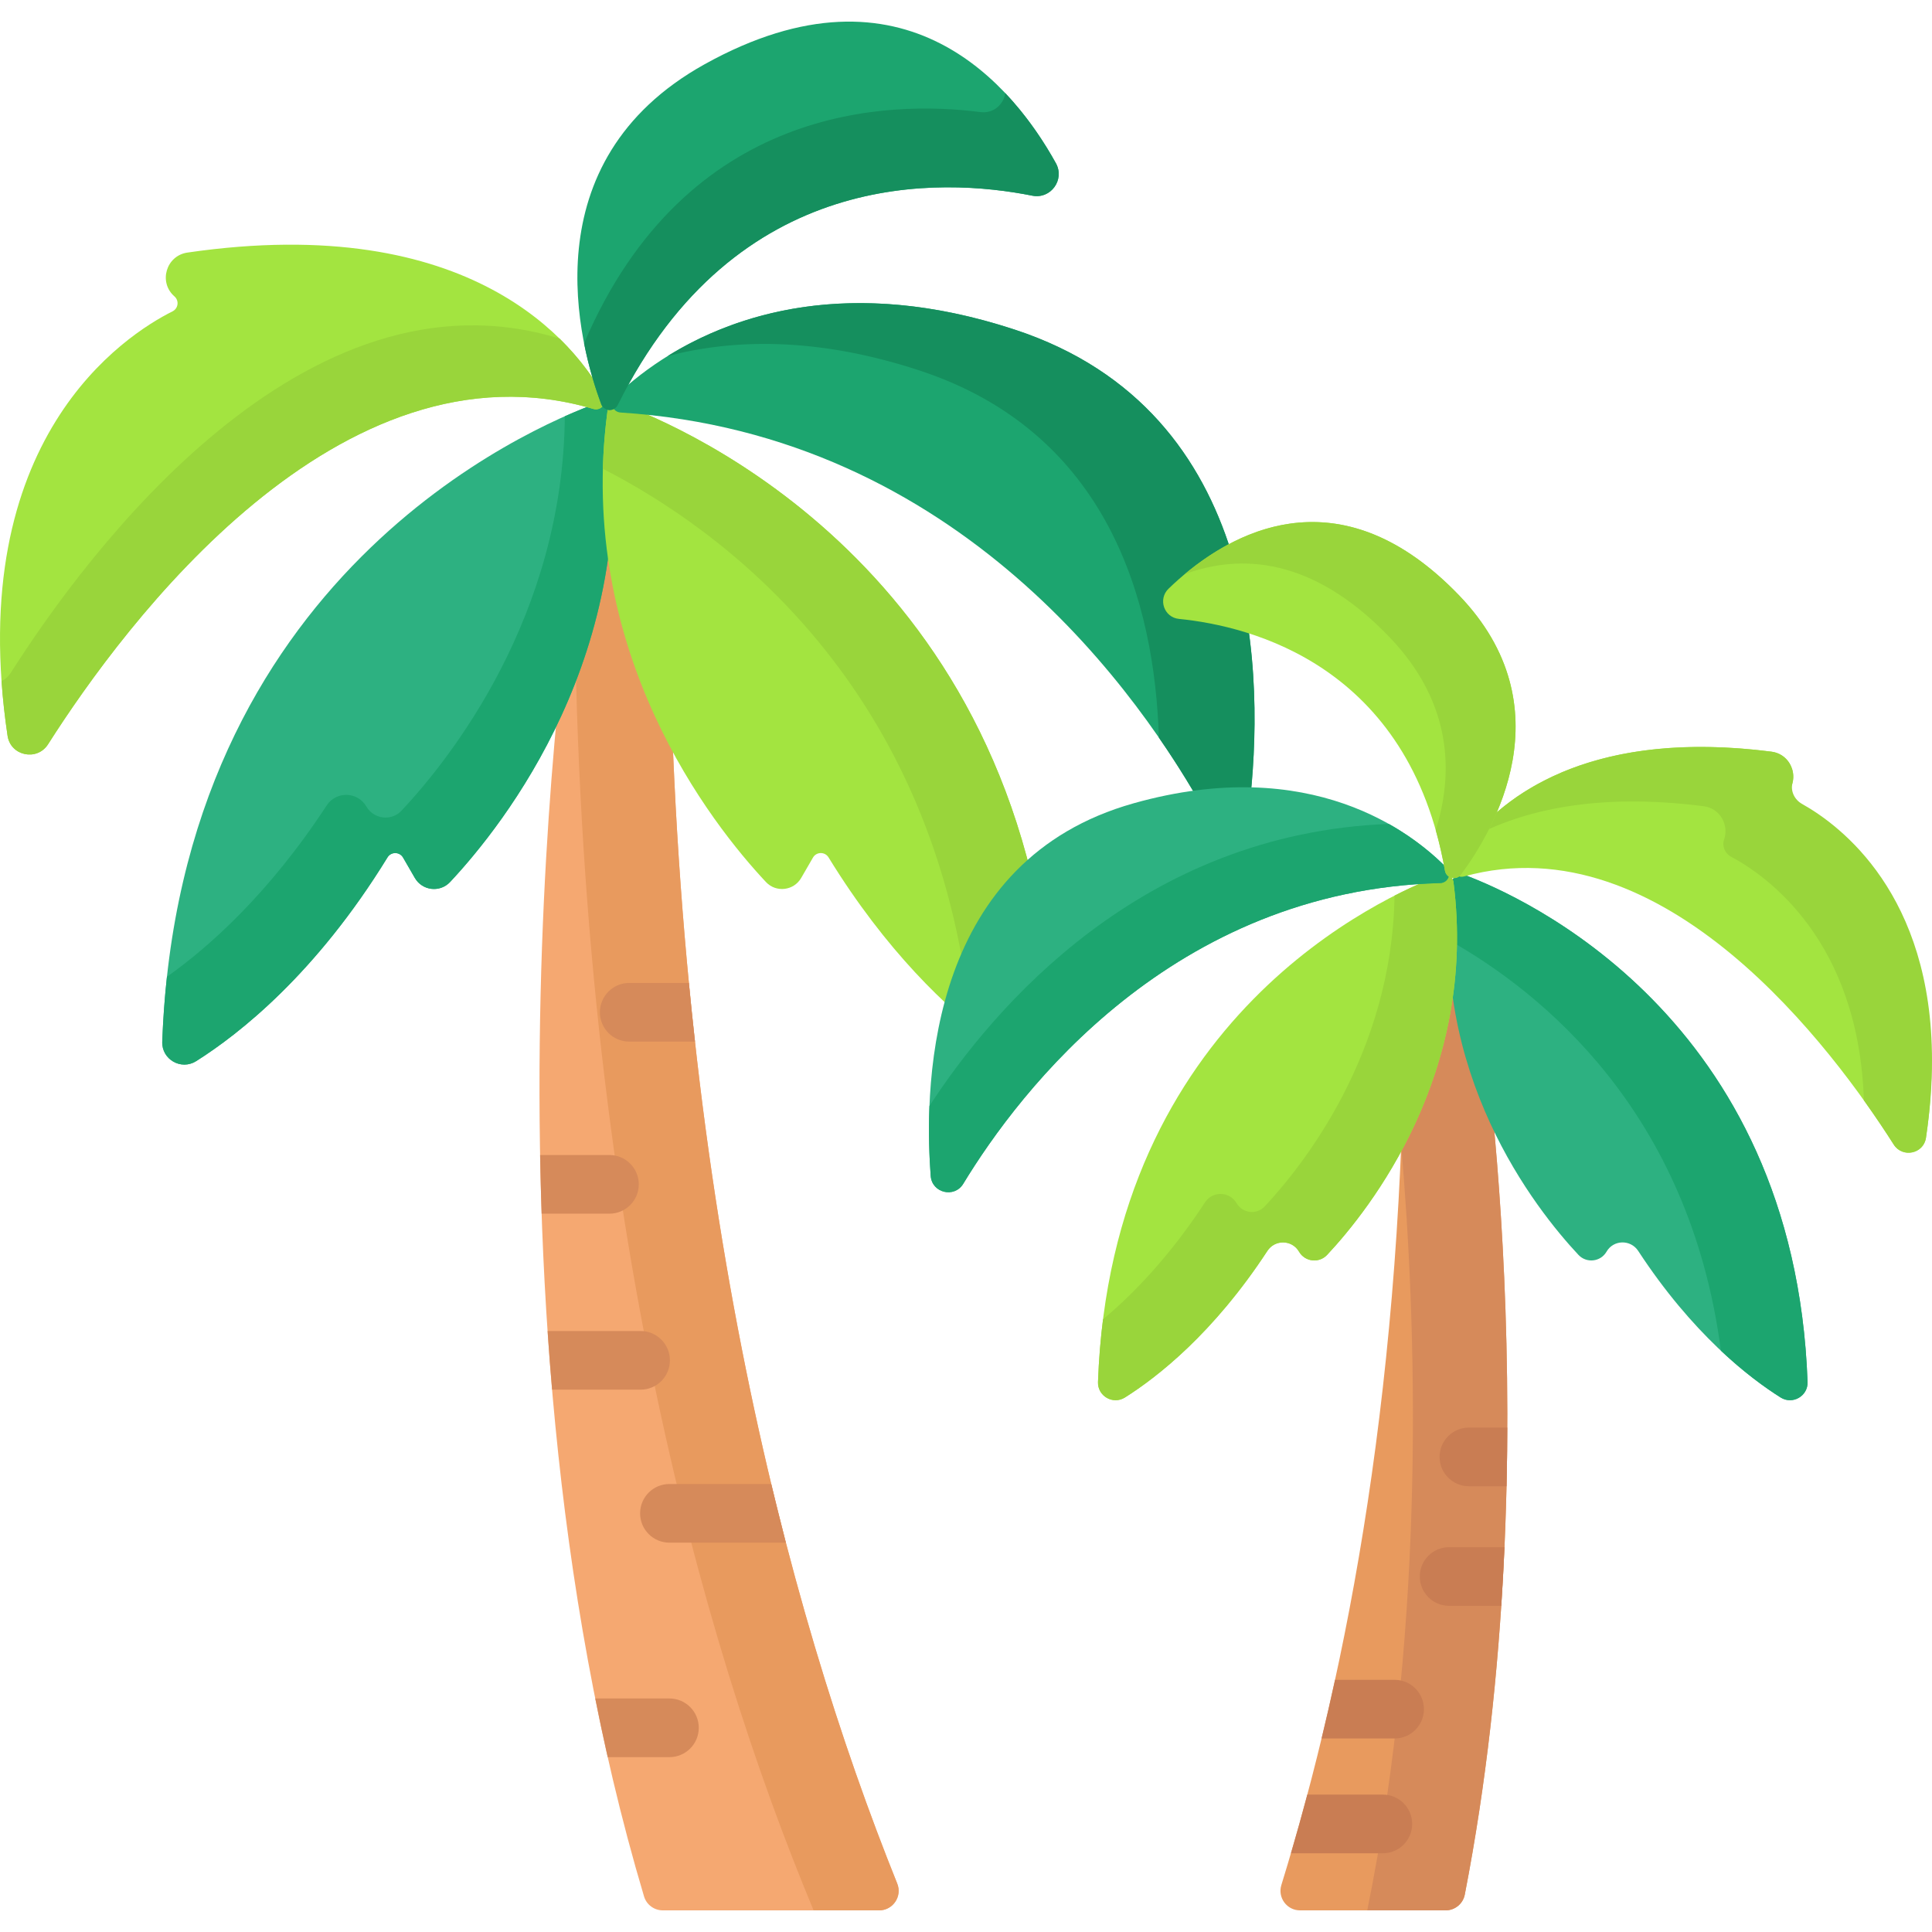 <?xml version="1.0" encoding="UTF-8"?> <svg xmlns="http://www.w3.org/2000/svg" id="Capa_1" height="512" viewBox="0 0 512 512" width="512"><g><g><g><g><path d="m237.777 499.165c-29.268-72.717-60.469-188.413-60.469-351.309h-24.705s-30.938 190.311 18.074 354.719c.654 2.194 2.684 3.693 4.974 3.693h57.314c3.664 0 6.18-3.703 4.812-7.103z" fill="#f5a871"></path><path d="m232.963 506.271h-17.349c-29.938-71.85-63.066-189.01-63.371-356.068.231-1.553.357-2.351.357-2.351h24.702c0 162.897 31.21 278.6 60.473 351.316 1.369 3.4-1.147 7.103-4.812 7.103z" fill="#e89a5e"></path></g><path d="m158.075 106.901c-17.361 6.305-110.621 45.853-115.076 169.188-.17 4.693 5.001 7.636 8.974 5.132 11.421-7.199 31.777-23.165 50.716-54.004.952-1.55 3.216-1.524 4.127.051l3.123 5.396c1.967 3.399 6.653 3.949 9.338 1.083 14.247-15.206 50.524-60.943 41.978-124.93-.202-1.504-1.753-2.434-3.18-1.916z" fill="#2db181"></path><path d="m119.273 233.748c-2.686 2.865-7.367 2.319-9.339-1.081l-3.115-5.393c-.91-1.575-3.175-1.604-4.126-.055-18.942 30.835-39.289 46.796-50.715 54.001-3.977 2.508-9.15-.472-8.983-5.173.22-5.918.64-11.648 1.249-17.189 11.018-7.818 26.948-21.879 42.331-45.406 2.518-3.851 8.216-3.704 10.515.283 1.112 1.92 3.085 2.928 5.079 2.928 1.543 0 3.096-.598 4.26-1.847 12.687-13.537 42.814-51.261 43.255-104.506 3.587-1.592 6.46-2.705 8.394-3.407 1.428-.519 2.981.41 3.182 1.916 8.538 63.984-27.739 109.719-41.987 124.929z" fill="#1ca56f"></path><g><path d="m164.186 106.901c16.933 6.15 106.07 43.923 114.587 160.221.632 8.632-9.119 14.063-16.054 8.884-11.687-8.728-27.878-23.924-43.147-48.788-.952-1.55-3.216-1.524-4.127.051l-3.123 5.396c-1.967 3.399-6.653 3.949-9.338 1.083-14.247-15.206-50.524-60.943-41.978-124.93.201-1.505 1.753-2.435 3.18-1.917z" fill="#a3e440"></path><path d="m262.72 276.006c-1.689-1.259-3.473-2.665-5.341-4.208-8.71-90.392-66.718-131.757-97.611-147.571.133-5.004.538-10.143 1.238-15.404.201-1.509 1.76-2.435 3.191-1.915 16.966 6.165 106.066 43.95 114.578 160.221.63 8.625-9.119 14.061-16.055 8.877z" fill="#99d53b"></path></g><g><path d="m164.45 109.321c-2.07-.133-3.02-2.641-1.536-4.09 10.759-10.499 45.881-37.658 106.047-17.862 66.113 21.753 66.103 93.07 62.07 126.949-.672 5.647-8.211 7.11-10.946 2.125-17.58-32.045-65.732-101.362-155.635-107.122z" fill="#1ca56f"></path><path d="m331.028 214.317c-.672 5.656-8.206 7.115-10.945 2.12-3.253-5.929-7.545-13.127-12.97-20.966-1.112-35.594-13.169-80.759-63.423-97.286-27.462-9.035-49.708-8.29-66.792-3.809 17.482-10.85 48.082-21.48 92.06-7.01 66.12 21.753 66.11 93.078 62.07 126.951z" fill="#158f5e"></path></g><path d="m160.012 104.939c-7.549-13.667-34.743-49.01-110.352-38.004-5.632.82-7.722 7.866-3.435 11.61l.006.005c1.29 1.127 1.024 3.195-.508 3.962-12.515 6.263-55.444 33.796-43.714 112.486.797 5.349 7.832 6.801 10.734 2.237 20.221-31.801 77.194-108.736 144.503-88.86 2.038.602 3.794-1.576 2.766-3.436z" fill="#a3e440"></path><path d="m160.008 104.935c1.033 1.869-.727 4.043-2.775 3.439-67.301-19.862-124.268 57.062-144.493 88.857-2.896 4.565-9.937 3.117-10.735-2.235-.756-5.047-1.28-9.885-1.595-14.512.944-.441 1.794-1.165 2.445-2.183 20.315-31.942 77.726-109.448 145.441-88.566 5.894 5.773 9.583 11.347 11.712 15.2z" fill="#99d53b"></path><path d="m163.724 107.312c-.934 1.881-3.657 1.769-4.389-.199-5.85-15.726-19.128-64.238 27.418-90.097 53.366-29.648 82.007 6.227 93.069 26.236 2.422 4.38-1.356 9.585-6.263 8.603-23.883-4.778-78.532-7.596-109.835 55.457z" fill="#1ca56f"></path><path d="m273.56 51.859c-23.883-4.781-78.535-7.604-109.836 55.45-.939 1.891-3.664 1.761-4.4-.218-1.397-3.759-3.215-9.38-4.541-16.113 27.105-63.455 81.115-64.368 105.062-61.272 3.452.441 6.149-2.057 6.559-5.026 5.929 6.254 10.347 13.022 13.421 18.574 2.413 4.376-1.354 9.581-6.265 8.605z" fill="#158f5e"></path></g><g><path d="m169.281 313.864c0 4.291-3.483 7.773-7.773 7.773h-17.972c-.176-5.244-.311-10.427-.404-15.547h18.376c4.291.001 7.773 3.483 7.773 7.774z" fill="#d68a5a"></path></g><g><path d="m177.531 360.504c0 4.301-3.483 7.773-7.773 7.773h-23.444c-.456-5.224-.85-10.406-1.192-15.547h24.636c4.291.001 7.773 3.483 7.773 7.774z" fill="#d68a5a"></path></g><g><path d="m208.262 408.823h-30.855c-4.301 0-7.773-3.483-7.773-7.773s3.472-7.773 7.773-7.773h26.989c1.264 5.295 2.56 10.478 3.866 15.546z" fill="#d68a5a"></path></g><g><path d="m184.185 276.034h-17.433c-4.291 0-7.773-3.472-7.773-7.773 0-4.291 3.482-7.773 7.773-7.773h15.816c.498 5.244 1.037 10.426 1.617 15.546z" fill="#d68a5a"></path></g><g><path d="m185.18 457.888c0 4.291-3.482 7.773-7.773 7.773h-16.355c-1.171-5.172-2.27-10.364-3.306-15.547h19.661c4.291 0 7.773 3.473 7.773 7.774z" fill="#d68a5a"></path></g></g><g><g><g><path d="m388.181 502.089c23.055-118.478 3.61-238.116 3.61-238.116h-19.663c0 100.633-14.962 178.636-32.552 235.576-1.031 3.338 1.454 6.719 4.948 6.719h38.567c2.474 0 4.617-1.749 5.09-4.179z" fill="#e89a5e"></path><path d="m383.093 506.271h-20.757c15.835-77.915 12.949-156.953 8.993-202.705.525-12.781.798-25.982.798-39.592h19.665s19.446 119.641-3.608 238.118c-.473 2.43-2.616 4.179-5.091 4.179z" fill="#d68a5a"></path></g><path d="m388.026 231.828c15.212 5.66 87.492 37.595 90.998 134.423.135 3.732-3.974 6.097-7.133 4.106-8.564-5.397-23.448-16.991-37.753-38.853-2.013-3.077-6.546-2.985-8.388.198l-.002.004c-1.57 2.713-5.305 3.133-7.448.845-11.301-12.066-39.945-48.198-33.481-98.757.196-1.536 1.756-2.506 3.207-1.966z" fill="#2db181"></path><path d="m479.024 366.232c.136 3.746-3.988 6.107-7.146 4.113-4.082-2.571-9.612-6.559-15.824-12.403-8.269-63.423-47.567-95.03-72.164-108.85-.035-4.933.258-10.037.931-15.301.197-1.539 1.754-2.508 3.208-1.967 15.214 5.663 87.485 37.599 90.995 134.408z" fill="#1ca56f"></path><g><path d="m381.981 231.828c-15.212 5.66-87.492 37.595-90.998 134.423-.135 3.732 3.974 6.097 7.133 4.106 8.564-5.397 23.448-16.991 37.753-38.853 2.013-3.077 6.546-2.985 8.388.198l.002.004c1.57 2.713 5.305 3.133 7.448.845 11.301-12.066 39.945-48.198 33.481-98.757-.197-1.536-1.756-2.506-3.207-1.966z" fill="#a3e440"></path><path d="m351.695 332.569c-2.141 2.277-5.866 1.847-7.44-.86-1.839-3.185-6.375-3.28-8.389-.202-14.297 21.85-29.169 33.443-37.741 38.84-3.159 1.994-7.283-.367-7.146-4.113.21-5.761.661-11.291 1.333-16.601 7.955-6.661 17.626-16.613 27.036-31.01 2.001-3.061 6.537-2.922 8.37.243 1.564 2.697 5.289 3.138 7.429.861 10.032-10.714 33.779-40.421 34.419-82.375 5.416-2.768 9.773-4.542 12.412-5.525 1.453-.541 3.01.43 3.207 1.969 6.471 50.581-22.206 86.717-33.49 98.773z" fill="#99d53b"></path></g><g><path d="m381.677 234.018c2.093-.057 3.132-2.56 1.668-4.057-9.046-9.246-35.837-30.305-82.896-17.088-53.335 14.98-55.824 71.695-53.804 98.771.337 4.517 6.276 5.94 8.627 2.069 15.024-24.734 55.401-77.746 126.405-79.695z" fill="#2db181"></path><path d="m383.332 229.949c1.468 1.5.443 4.009-1.655 4.067-70.998 1.954-111.379 54.962-126.402 79.7-2.351 3.872-8.29 2.445-8.626-2.078-.388-5.247-.619-11.595-.336-18.553 16.916-25.993 56.078-72.227 121.746-74.735 7.165 4.031 12.224 8.483 15.273 11.599z" fill="#1ca56f"></path></g><path d="m385.287 228.735c6.706-11.355 28.207-36.684 84.147-29.54 5.689.727 7.844 7.848 3.525 11.621s48.335 17.644 37.441 90.722c-.634 4.256-6.23 5.417-8.538 1.786-15.974-25.124-60.787-85.671-113.858-71.06-2.097.577-3.823-1.657-2.717-3.529z" fill="#a3e440"></path><path d="m512 281.017c0 6.296-.493 13.117-1.595 20.515-.64 4.26-6.233 5.415-8.552 1.784-2.13-3.358-4.785-7.345-7.902-11.711-1.383-42.381-25.703-59.487-35.203-64.573-1.634-.875-2.453-2.82-1.838-4.569 1.312-3.736-.975-8.247-5.447-8.815-28.543-3.641-48.113 1.165-61.335 8.259 10.231-12.246 32.939-28.627 79.31-22.708 4.266.543 6.542 4.687 5.59 8.314-.572 2.177.571 4.435 2.535 5.535 10.329 5.787 34.437 24.005 34.437 67.969z" fill="#99d53b"></path><path d="m382.932 230.726c.361 2.063 3.021 2.702 4.268 1.02 8.556-11.537 28.011-44.346-.581-74.027-33.71-34.993-63.863-14.361-76.942-1.709-2.863 2.77-1.206 7.61 2.759 8.005 19.161 1.912 60.99 12.368 70.496 66.711z" fill="#a3e440"></path><path d="m382.927 230.731c-.662-3.783-1.479-7.355-2.445-10.729 4.628-14.754 4.68-33.579-12.382-51.292-20.316-21.092-39.34-21.973-54.115-16.569 14.691-12.277 42.216-26.003 72.637 5.583 28.597 29.681 9.131 62.489.574 74.023-1.248 1.679-3.908 1.045-4.269-1.016z" fill="#99d53b"></path></g><g><path d="m377.357 452.944c0 4.291-3.483 7.773-7.773 7.773h-19.35c1.223-5.058 2.415-10.24 3.565-15.547h15.785c4.29.001 7.773 3.483 7.773 7.774z" fill="#c97d53"></path></g><g><path d="m398.697 410.015c-.218 5.12-.508 10.302-.85 15.547h-13.816c-4.291 0-7.773-3.483-7.773-7.773 0-4.301 3.483-7.773 7.773-7.773h14.666z" fill="#c97d53"></path></g><g><path d="m399.443 378.32c-.01 5.089-.083 10.271-.197 15.547h-9.97c-4.291 0-7.773-3.483-7.773-7.773 0-4.291 3.482-7.773 7.773-7.773h10.167z" fill="#c97d53"></path></g><g><path d="m374.237 483.363c0 4.291-3.472 7.773-7.773 7.773h-24.346c1.472-5.027 2.923-10.209 4.332-15.547h20.014c4.301.001 7.773 3.483 7.773 7.774z" fill="#c97d53"></path></g></g></g></svg> 